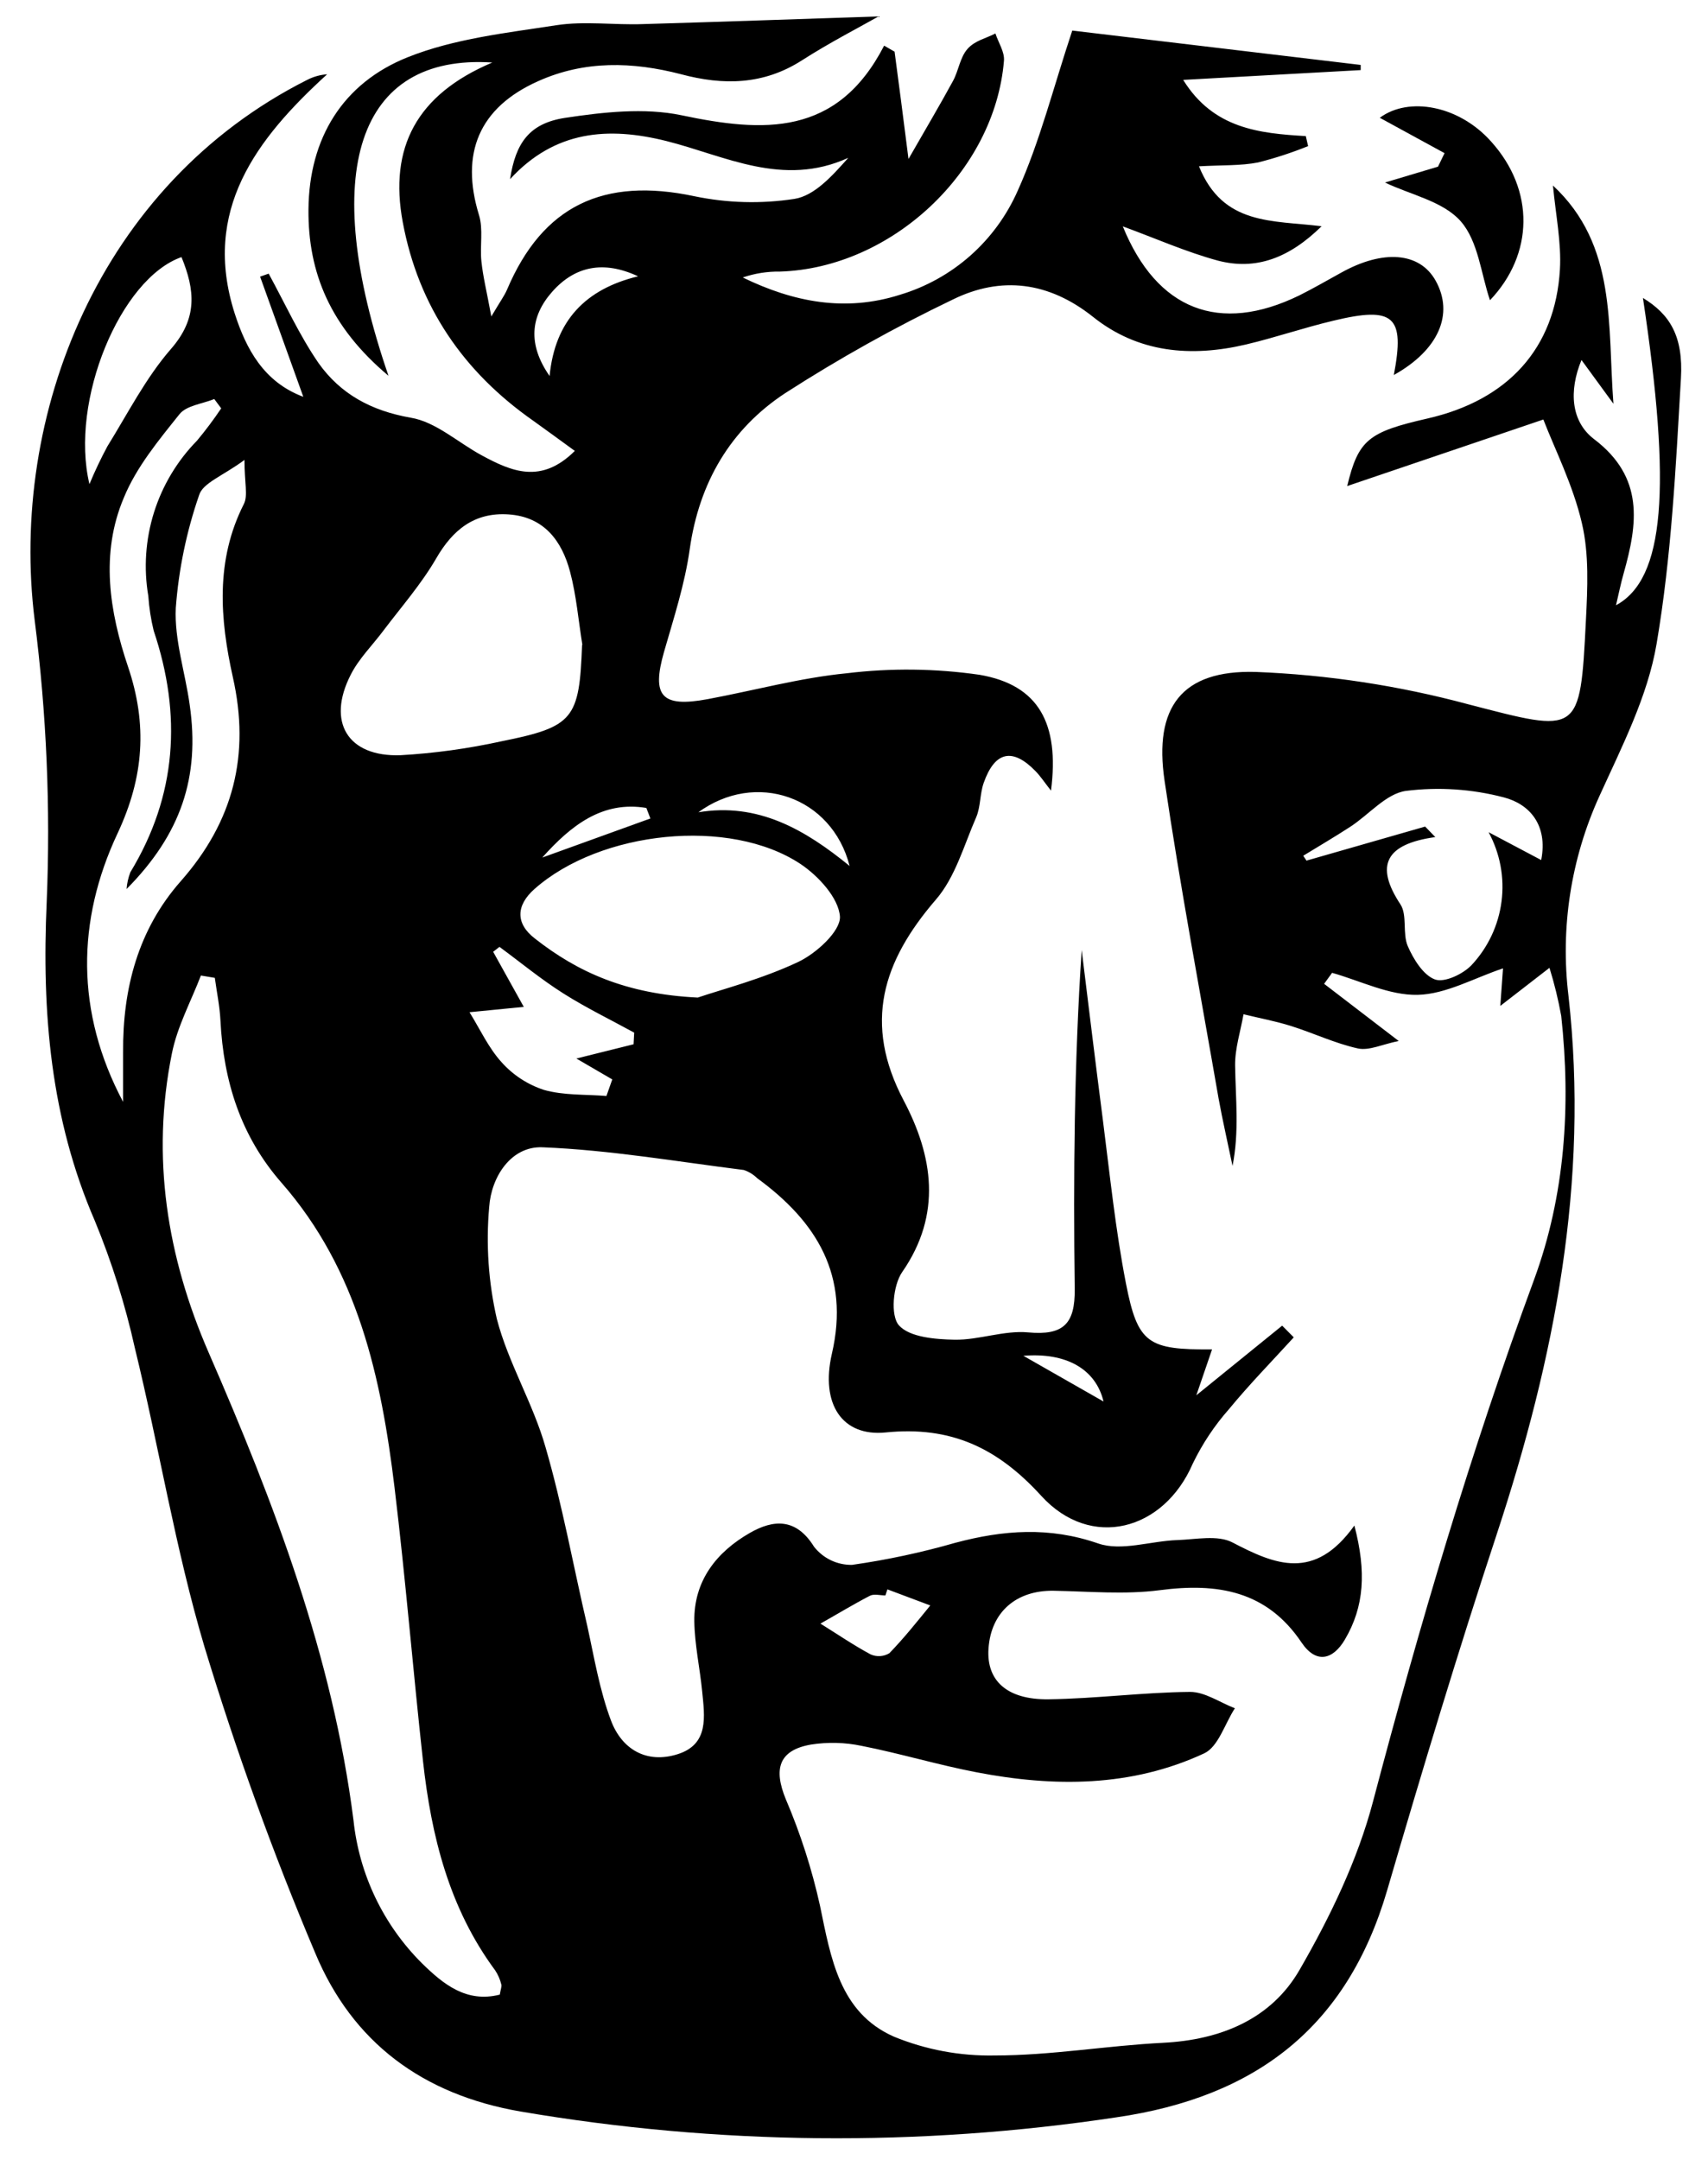 <svg width="53" height="67" viewBox="0 0 53 67" fill="none" xmlns="http://www.w3.org/2000/svg">
<path d="M34.841 7.021C35.897 9.612 37.836 10.373 40.321 9.161C40.753 8.945 41.185 8.695 41.617 8.457C42.923 7.73 44.054 7.822 44.547 8.703C45.13 9.744 44.633 10.863 43.251 11.631C43.599 9.805 43.262 9.492 41.373 9.947C40.461 10.163 39.572 10.47 38.661 10.685C36.957 11.085 35.314 10.947 33.91 9.822C32.548 8.742 31.071 8.55 29.564 9.291C27.774 10.149 26.039 11.117 24.369 12.191C22.665 13.309 21.694 14.969 21.402 17.036C21.251 18.115 20.906 19.171 20.603 20.225C20.217 21.585 20.521 21.952 21.959 21.684C23.397 21.417 24.829 21.022 26.278 20.881C27.647 20.715 29.032 20.732 30.398 20.929C32.233 21.244 32.88 22.44 32.613 24.522C32.419 24.276 32.291 24.079 32.131 23.915C31.419 23.183 30.87 23.302 30.525 24.28C30.404 24.621 30.432 25.018 30.292 25.346C29.914 26.21 29.644 27.206 29.041 27.901C27.39 29.816 26.776 31.735 28.044 34.136C28.944 35.844 29.244 37.656 27.994 39.455C27.709 39.865 27.625 40.806 27.895 41.106C28.23 41.478 29.024 41.538 29.622 41.551C30.382 41.562 31.157 41.255 31.905 41.324C32.999 41.424 33.362 41.061 33.349 39.979C33.304 36.486 33.332 32.99 33.565 29.464C33.781 31.224 33.997 32.988 34.224 34.748C34.44 36.438 34.614 38.142 34.94 39.813C35.305 41.678 35.625 41.866 37.611 41.851C37.454 42.313 37.311 42.73 37.123 43.274L39.786 41.115L40.146 41.478C39.472 42.216 38.771 42.933 38.136 43.704C37.686 44.213 37.309 44.781 37.013 45.392C36.113 47.48 33.848 48.078 32.313 46.396C30.954 44.904 29.506 44.222 27.483 44.427C26.131 44.563 25.455 43.544 25.814 41.985C26.375 39.562 25.349 37.894 23.494 36.54C23.377 36.425 23.236 36.339 23.08 36.287C21.001 36.026 18.924 35.667 16.836 35.583C15.853 35.542 15.244 36.507 15.18 37.431C15.076 38.595 15.156 39.767 15.417 40.906C15.771 42.27 16.542 43.527 16.928 44.885C17.457 46.705 17.792 48.579 18.224 50.43C18.44 51.412 18.606 52.427 18.96 53.364C19.293 54.247 20.055 54.714 21.031 54.405C22.007 54.096 21.864 53.232 21.789 52.462C21.718 51.736 21.556 51.015 21.545 50.289C21.525 49.022 22.242 48.13 23.272 47.541C23.995 47.128 24.701 47.07 25.261 47.973C25.401 48.151 25.58 48.294 25.784 48.392C25.989 48.489 26.213 48.538 26.44 48.534C27.523 48.38 28.594 48.151 29.646 47.849C31.132 47.454 32.559 47.344 34.079 47.871C34.798 48.119 35.707 47.793 36.532 47.765C37.106 47.746 37.784 47.599 38.244 47.839C39.57 48.532 40.79 49.044 42.027 47.314C42.403 48.748 42.334 49.832 41.731 50.853C41.364 51.475 40.844 51.615 40.39 50.946C39.311 49.337 37.78 49.084 35.985 49.32C34.906 49.46 33.79 49.357 32.693 49.337C31.533 49.32 30.749 49.998 30.674 51.131C30.605 52.118 31.24 52.721 32.539 52.703C34.003 52.684 35.465 52.487 36.929 52.474C37.391 52.474 37.855 52.803 38.319 52.982C38.006 53.461 37.806 54.176 37.365 54.381C35.107 55.43 32.71 55.43 30.307 54.968C29.108 54.739 27.932 54.383 26.738 54.148C26.221 54.039 25.688 54.026 25.166 54.107C24.166 54.282 23.995 54.86 24.386 55.808C24.84 56.871 25.194 57.973 25.444 59.101C25.781 60.727 26.049 62.417 27.735 63.165C28.729 63.573 29.796 63.772 30.87 63.75C32.613 63.75 34.349 63.445 36.093 63.357C37.888 63.266 39.449 62.618 40.328 61.092C41.273 59.455 42.126 57.693 42.605 55.875C44.048 50.41 45.644 45.004 47.6 39.696C48.567 37.073 48.748 34.298 48.446 31.511C48.355 31.006 48.233 30.507 48.081 30.017L46.555 31.198C46.593 30.669 46.62 30.308 46.639 30.034C45.743 30.332 44.875 30.833 43.994 30.855C43.113 30.876 42.223 30.423 41.336 30.172L41.088 30.513L43.402 32.286C42.891 32.39 42.483 32.593 42.135 32.517C41.429 32.362 40.759 32.04 40.064 31.822C39.583 31.671 39.082 31.578 38.587 31.457C38.494 31.988 38.319 32.519 38.326 33.05C38.341 34.076 38.458 35.099 38.246 36.162C38.102 35.467 37.942 34.773 37.814 34.074C37.244 30.79 36.625 27.512 36.137 24.215C35.8 21.937 36.666 20.775 38.961 20.84C41.189 20.927 43.401 21.263 45.555 21.842C49.01 22.736 49.031 22.822 49.211 19.251C49.262 18.243 49.314 17.189 49.087 16.228C48.813 15.045 48.245 13.929 47.891 13.011L41.804 15.075C42.15 13.639 42.465 13.398 44.29 12.981C46.79 12.413 48.26 10.809 48.405 8.358C48.453 7.524 48.276 6.678 48.189 5.754C50.186 7.611 49.878 10.111 50.066 12.523L49.074 11.165C48.675 12.132 48.751 13.076 49.465 13.62C51.026 14.805 50.819 16.239 50.381 17.789C50.294 18.094 50.232 18.405 50.145 18.772C51.657 17.96 51.873 15.144 50.981 9.241C51.804 9.742 52.238 10.411 52.16 11.737C52 14.49 51.866 17.26 51.404 19.972C51.128 21.6 50.325 23.161 49.629 24.694C48.746 26.633 48.414 28.777 48.671 30.891C49.318 36.645 48.239 42.132 46.453 47.558C45.24 51.229 44.128 54.923 43.044 58.628C41.802 62.867 38.98 65.039 34.64 65.669C28.507 66.592 22.265 66.53 16.151 65.488C13.109 64.963 10.937 63.342 9.782 60.574C8.469 57.47 7.322 54.298 6.344 51.073C5.444 48.05 4.938 44.891 4.185 41.81C3.886 40.464 3.471 39.147 2.946 37.872C1.566 34.689 1.294 31.407 1.449 27.972C1.57 25.055 1.445 22.134 1.076 19.238C0.283 12.888 3.073 5.73 9.531 2.478C9.724 2.379 9.934 2.319 10.151 2.304C7.942 4.316 6.264 6.529 7.281 9.716C7.635 10.819 8.184 11.849 9.412 12.307L8.071 8.58L8.337 8.487C8.844 9.414 9.285 10.388 9.881 11.256C10.565 12.221 11.515 12.739 12.744 12.955C13.523 13.082 14.214 13.728 14.953 14.125C15.868 14.62 16.792 15.025 17.837 13.985C17.356 13.637 16.952 13.337 16.542 13.046C14.383 11.534 12.986 9.509 12.498 6.892C12.066 4.575 12.93 2.93 15.277 1.939C11.09 1.664 9.879 5.333 12.055 11.655C10.257 10.144 9.555 8.472 9.572 6.49C9.592 4.288 10.634 2.58 12.651 1.775C14.096 1.198 15.715 1.021 17.274 0.781C18.151 0.647 19.064 0.781 19.96 0.747C22.512 0.673 25.064 0.581 27.262 0.509C26.686 0.837 25.762 1.31 24.887 1.87C23.691 2.638 22.441 2.653 21.128 2.301C19.632 1.913 18.142 1.87 16.7 2.517C14.864 3.336 14.275 4.756 14.864 6.672C15 7.114 14.888 7.628 14.938 8.103C14.987 8.578 15.1 9.025 15.246 9.815C15.525 9.343 15.655 9.168 15.734 8.982C16.842 6.376 18.729 5.488 21.547 6.086C22.568 6.299 23.619 6.327 24.65 6.169C25.274 6.071 25.818 5.462 26.323 4.895C24.291 5.821 22.499 4.832 20.685 4.376C18.872 3.921 17.216 4.046 15.827 5.557C16 4.433 16.423 3.83 17.524 3.657C18.714 3.478 19.992 3.333 21.148 3.575C23.685 4.109 25.976 4.247 27.435 1.416L27.759 1.602C27.891 2.595 28.022 3.588 28.191 4.931C28.735 3.983 29.167 3.254 29.573 2.509C29.748 2.187 29.789 1.779 30.024 1.515C30.259 1.252 30.596 1.192 30.888 1.038C30.98 1.321 31.177 1.61 31.153 1.885C30.87 5.32 27.666 8.315 24.203 8.423C23.81 8.417 23.419 8.479 23.048 8.606C24.617 9.368 26.224 9.686 27.934 9.14C28.739 8.898 29.482 8.484 30.112 7.927C30.741 7.37 31.242 6.683 31.581 5.914C32.272 4.379 32.684 2.716 33.273 0.948L42.223 2.014V2.174L36.715 2.478C37.652 3.99 39.073 4.137 40.52 4.221L40.591 4.532C40.085 4.736 39.566 4.906 39.036 5.039C38.501 5.143 37.942 5.117 37.205 5.158C37.95 7.002 39.483 6.827 41.01 7.017C40.002 8.006 38.972 8.39 37.795 8.084C36.806 7.816 35.828 7.382 34.841 7.021ZM15.508 61.865C15.534 61.701 15.575 61.614 15.555 61.545C15.518 61.392 15.454 61.245 15.367 61.113C13.938 59.183 13.383 56.948 13.126 54.621C12.815 51.794 12.584 48.959 12.243 46.137C11.829 42.717 11.107 39.392 8.739 36.687C7.473 35.244 6.936 33.538 6.841 31.656C6.819 31.211 6.726 30.77 6.666 30.328L6.234 30.256C5.925 31.06 5.5 31.839 5.334 32.673C4.686 35.881 5.18 38.98 6.478 41.957C8.51 46.625 10.321 51.356 10.969 56.456C11.146 58.134 11.896 59.699 13.092 60.889C13.752 61.537 14.471 62.126 15.508 61.863V61.865ZM3.82 34.175C3.82 33.661 3.82 33.148 3.82 32.636C3.805 30.66 4.286 28.829 5.61 27.329C7.244 25.476 7.769 23.414 7.225 21C6.826 19.206 6.679 17.383 7.566 15.634C7.7 15.371 7.586 14.987 7.586 14.265C6.921 14.758 6.29 14.978 6.178 15.358C5.787 16.487 5.544 17.662 5.455 18.854C5.407 19.847 5.748 20.855 5.886 21.859C6.212 24.107 5.61 25.875 3.928 27.573C3.941 27.394 3.981 27.219 4.045 27.052C5.487 24.677 5.647 22.172 4.77 19.564C4.683 19.21 4.627 18.849 4.602 18.485C4.455 17.619 4.516 16.732 4.778 15.894C5.041 15.057 5.498 14.294 6.113 13.667C6.38 13.347 6.631 13.012 6.864 12.665L6.649 12.376C6.279 12.527 5.785 12.575 5.569 12.847C4.921 13.657 4.23 14.49 3.842 15.438C3.11 17.165 3.393 18.962 3.975 20.685C4.576 22.468 4.47 24.092 3.649 25.845C2.378 28.549 2.341 31.392 3.82 34.175ZM18.071 20C17.948 19.242 17.885 18.467 17.689 17.731C17.434 16.77 16.877 16.025 15.775 15.954C14.724 15.885 14.048 16.429 13.532 17.325C13.07 18.12 12.453 18.823 11.893 19.564C11.554 20.017 11.135 20.428 10.883 20.927C10.133 22.393 10.788 23.479 12.427 23.423C13.481 23.363 14.53 23.218 15.562 22.991C17.801 22.542 17.978 22.3 18.062 20H18.071ZM21.653 30.939C22.417 30.68 23.643 30.366 24.768 29.835C25.326 29.572 26.081 28.885 26.064 28.432C26.027 27.855 25.395 27.165 24.838 26.795C22.64 25.34 18.632 25.765 16.59 27.568C16.004 28.084 15.996 28.648 16.6 29.11C17.926 30.151 19.429 30.831 21.644 30.939H21.653ZM44.223 25.636L44.538 25.962C42.994 26.178 42.655 26.838 43.458 28.052C43.674 28.387 43.514 28.954 43.685 29.347C43.856 29.74 44.162 30.244 44.527 30.377C44.821 30.485 45.391 30.215 45.661 29.935C46.172 29.39 46.498 28.699 46.593 27.959C46.689 27.218 46.548 26.467 46.192 25.811L47.824 26.674C48.04 25.573 47.446 24.932 46.665 24.731C45.673 24.471 44.64 24.402 43.623 24.53C43.011 24.617 42.483 25.262 41.906 25.638C41.427 25.951 40.93 26.24 40.44 26.541L40.541 26.692L44.223 25.636ZM19.66 32.388L19.679 32.027C18.945 31.625 18.187 31.258 17.481 30.811C16.775 30.364 16.158 29.851 15.499 29.367L15.303 29.52C15.624 30.101 15.95 30.68 16.253 31.228L14.569 31.394C14.895 31.919 15.158 32.5 15.568 32.949C15.921 33.343 16.372 33.637 16.875 33.802C17.492 33.979 18.17 33.938 18.818 33.992L18.999 33.478L17.885 32.83L19.66 32.388ZM2.775 15.017C2.941 14.617 3.127 14.226 3.332 13.844C3.967 12.821 4.522 11.722 5.306 10.822C6.143 9.863 6.048 8.991 5.632 7.974C3.738 8.636 2.157 12.432 2.775 15.012V15.017ZM27.537 49.294L27.474 49.482C27.312 49.482 27.12 49.426 26.992 49.493C26.472 49.763 25.969 50.069 25.459 50.356C25.976 50.678 26.481 51.023 27.016 51.311C27.109 51.352 27.21 51.37 27.311 51.364C27.412 51.357 27.51 51.327 27.597 51.274C28.05 50.808 28.461 50.291 28.867 49.793L27.537 49.294ZM19.8 8.57C18.721 8.066 17.831 8.259 17.131 9.053C16.464 9.809 16.367 10.677 17.054 11.662C17.22 9.947 18.168 8.965 19.8 8.57ZM21.655 25.195C23.525 24.878 24.986 25.735 26.364 26.858C25.814 24.705 23.445 23.885 21.655 25.204V25.195ZM16.827 26.597L20.182 25.385L20.057 25.059C18.701 24.83 17.721 25.595 16.827 26.597ZM34.243 43.468C34.003 42.462 33.086 41.94 31.756 42.05L34.243 43.468Z" fill="black"/>
<path d="M44.825 4.75L42.815 3.653C43.715 2.986 45.272 3.271 46.269 4.389C47.634 5.901 47.591 7.887 46.235 9.312C45.958 8.505 45.872 7.481 45.326 6.862C44.779 6.242 43.78 6.045 42.976 5.661L44.622 5.169L44.825 4.75Z" fill="black"/>
</svg>
